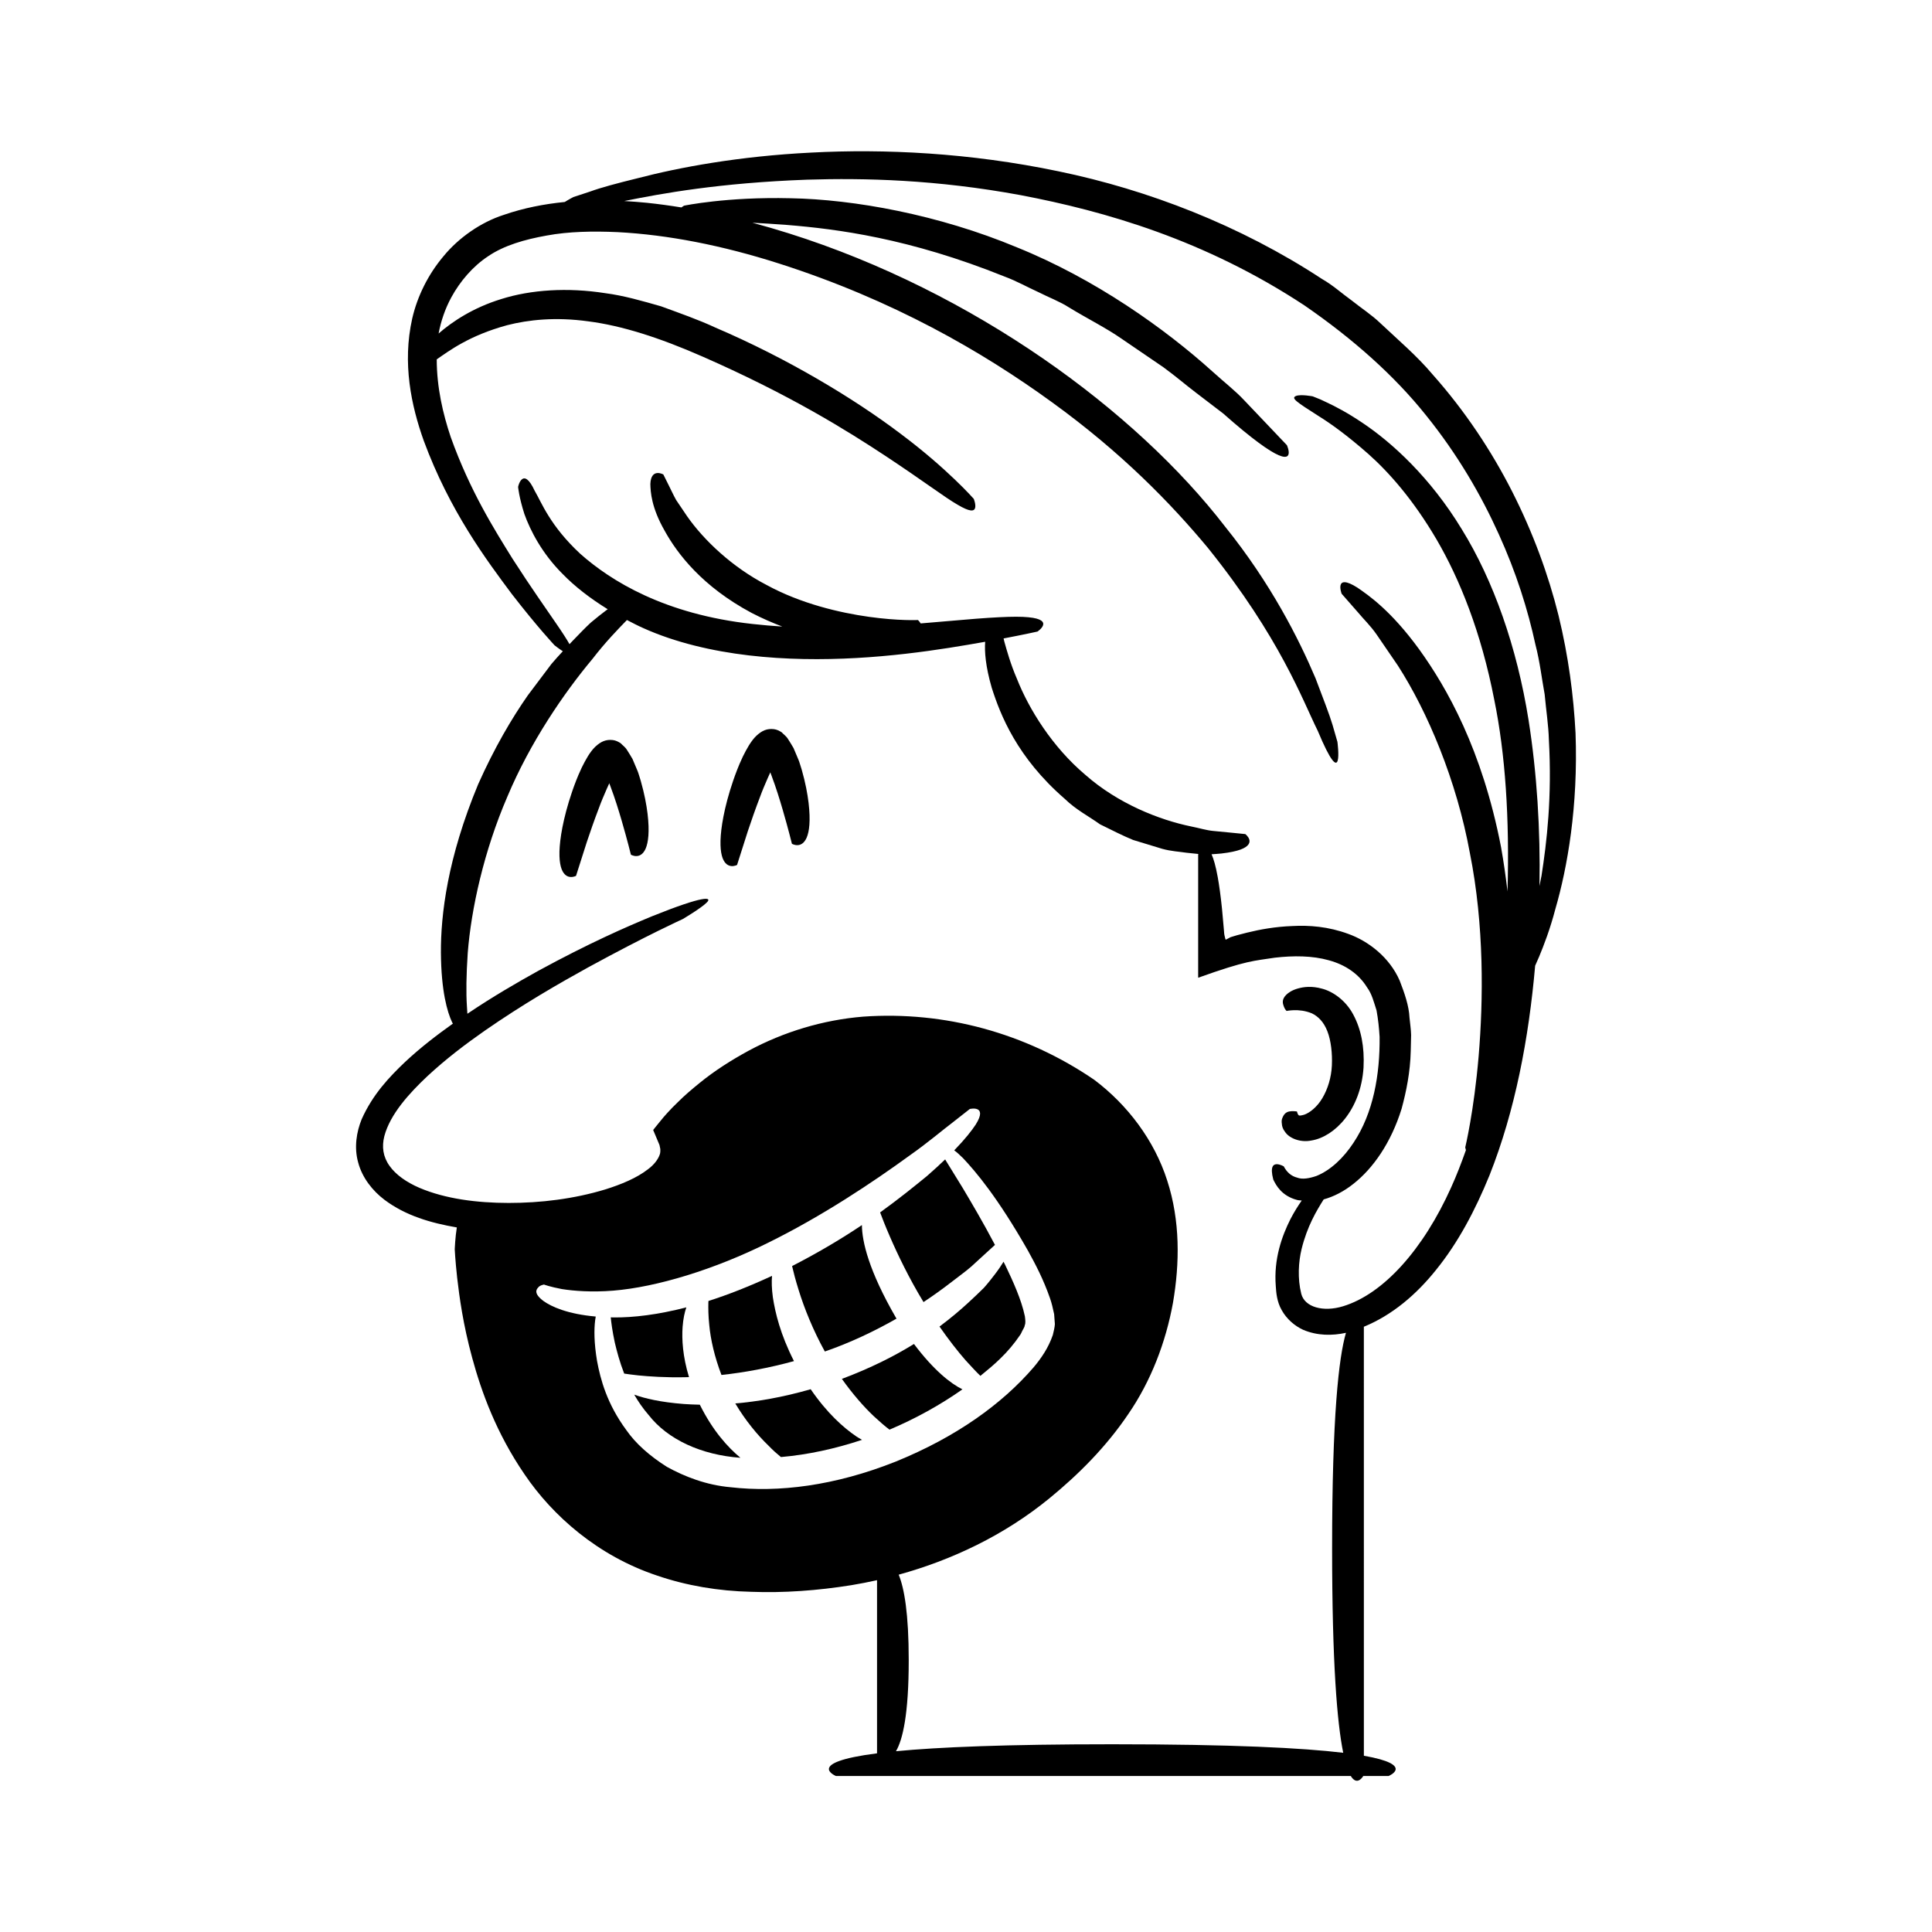 <?xml version="1.0" encoding="UTF-8"?>
<!-- Uploaded to: SVG Repo, www.svgrepo.com, Generator: SVG Repo Mixer Tools -->
<svg fill="#000000" width="800px" height="800px" version="1.1" viewBox="144 144 512 512" xmlns="http://www.w3.org/2000/svg">
 <g>
  <path d="m491.57 446.24c6.109-1 13.047-8.09 13.781-19.324 0.281-5.473-0.637-10.152-2.707-14.016-2.043-3.883-5.512-6.172-8.266-6.887-2.801-0.785-4.949-0.473-6.465-0.039-1.527 0.438-2.488 1.094-3.09 1.699-1.234 1.262-0.871 2.312-0.598 3.043 0.246 0.75 0.723 1.191 0.723 1.191-0.168 0.078 3.195-0.824 6.719 0.645 1.645 0.797 3.133 2.242 4.106 4.754 0.961 2.473 1.332 5.875 1.188 9.07-0.152 3.207-1.098 6.242-2.508 8.617-1.387 2.387-3.438 3.961-4.848 4.422-1.574 0.438-1.379 0.102-1.57 0-0.195-0.289-0.34-0.887-0.328-0.859 0 0-0.586-0.102-1.406-0.082-0.809 0.059-1.844 0.168-2.465 1.809-0.188 0.43-0.227 0.914-0.133 1.535 0.031 0.652 0.25 1.379 0.852 2.148 1.035 1.598 3.922 2.91 7.016 2.273z"/>
  <path d="m325.51 508.98c0.348-0.004 0.727-0.027 1.082-0.031-1.676-5.508-1.926-10.027-1.695-13.309 0.164-2.188 0.535-3.856 0.988-5.176-7.562 1.957-14.023 2.719-19.285 2.672-0.262 0-0.488-0.023-0.746-0.027 0.137 1.391 0.41 3.578 1.059 6.621 0.547 2.34 1.309 5.223 2.504 8.285 0.754 0.117 1.965 0.289 3.699 0.477 2.953 0.293 7.234 0.59 12.395 0.488z"/>
  <path d="m335.2 508.38c6.023-0.648 12.594-1.855 19.211-3.672-3.617-7.102-4.965-12.812-5.594-16.898-0.32-2.352-0.352-4.215-0.223-5.695-6.031 2.793-11.68 5.016-16.848 6.656-0.008 0.18-0.016 0.266-0.023 0.473-0.027 1.406-0.023 3.453 0.242 5.906 0.34 3.801 1.426 8.539 3.234 13.23z"/>
  <path d="m388.66 488.93c0.027 0.043 0.055 0.086 0.082 0.133 2.555-1.691 4.914-3.383 7.019-5.012 2.039-1.602 3.992-2.965 5.582-4.352 1.559-1.426 2.914-2.668 4.035-3.691 0.965-0.883 1.715-1.566 2.297-2.098-3.227-6.133-6.273-11.254-8.523-15.047-2.961-4.809-4.652-7.555-4.652-7.555s-0.008-0.031-0.016-0.059c-1.395 1.344-2.981 2.801-4.812 4.398-3.348 2.738-7.43 6.047-12.434 9.656 0.535 1.438 1.367 3.586 2.555 6.32 2.106 4.875 5.199 11.277 8.867 17.305z"/>
  <path d="m362.59 502.16c0.004 0 0.008-0.004 0.016-0.004 6.758-2.332 13.195-5.406 18.984-8.707-0.043-0.07-0.082-0.117-0.125-0.188-7.258-12.535-9.016-20.25-9.051-24.605-5.168 3.473-11.266 7.144-18.5 10.863 0.348 1.52 0.906 3.723 1.75 6.398 1.43 4.652 3.797 10.594 6.926 16.242z"/>
  <path d="m329.46 516.26c-1.512-0.031-2.957-0.094-4.277-0.188-6.156-0.48-10.312-1.465-13.109-2.481 1.066 1.844 2.324 3.684 3.859 5.449 5.016 6.43 13.926 10.551 24.289 11.289-3.375-2.809-7.328-7.168-10.762-14.07z"/>
  <path d="m415.56 495.23c0.281-0.578 0.168-1.402 0.043-2.402-0.941-4.488-3.199-9.391-5.219-13.605-0.148-0.301-0.289-0.559-0.438-0.855-0.574 0.945-1.273 2-2.25 3.285-0.824 1.074-1.777 2.309-2.957 3.637-1.25 1.242-2.695 2.613-4.352 4.133-2.027 1.867-4.508 3.957-7.41 6.129 2.394 3.43 4.812 6.551 6.941 8.969 1.559 1.699 2.832 3.09 3.894 4.098 1.797-1.461 3.586-2.934 5.184-4.5 2.062-1.973 3.824-4.094 5.207-6.144 0.434-0.52 0.531-0.996 0.82-1.48 0.27-0.48 0.559-0.992 0.535-1.262z"/>
  <path d="m561.53 338.2c-0.508-9.734-1.855-20.242-4.504-31.094-2.691-10.836-6.773-21.961-12.285-32.832-5.519-10.859-12.555-21.445-21.082-31.031-4.141-4.93-9.086-9.102-13.797-13.547-2.332-2.258-5.082-4.008-7.613-6.039-2.637-1.887-5.051-4.106-7.879-5.707-21.699-14.25-46.207-23.664-69.824-28.543-23.645-4.945-46.289-5.984-65.527-4.969-19.27 0.957-35.168 3.953-46.066 6.801-5.477 1.344-9.758 2.488-12.605 3.539-2.875 0.945-4.406 1.449-4.406 1.449s-1.152 0.594-2.273 1.301c-5.481 0.543-10.906 1.594-16.18 3.422-6.059 1.938-11.988 6.094-15.965 10.965-4.074 4.824-6.93 10.613-8.281 16.492-2.668 11.895-0.246 23.129 3.043 32.359 6.875 18.637 16.656 31.684 23.355 40.664 6.891 8.898 11.324 13.586 11.324 13.586s1.043 0.832 2.184 1.574c-0.98 1.051-1.992 2.168-3.023 3.383-1.879 2.496-3.945 5.238-6.215 8.254-4.328 6.195-8.879 13.945-13.191 23.602-8.141 19.582-9.926 34.555-9.875 44.656 0.078 10.172 1.672 15.699 2.988 18.473 0.066 0.133 0.125 0.188 0.191 0.309-4.125 2.941-8.441 6.207-12.695 10.188-4.207 4-8.582 8.625-11.492 15.172-1.336 3.293-2.051 7.441-0.914 11.457 1.051 3.984 3.769 7.461 6.969 9.879 5.621 4.219 12.281 6.133 19.172 7.324-0.422 2.531-0.555 5.769-0.555 5.769s0.113 2.66 0.648 7.613c0.578 4.941 1.527 12.207 3.992 21.227 2.441 8.98 6.371 19.887 13.891 30.863 7.394 10.918 19.383 21.566 35.086 26.785 7.773 2.664 16.246 4.106 24.941 4.301 8.629 0.328 17.516-0.312 26.574-1.758 2.25-0.375 4.512-0.812 6.781-1.32v45.883c-19.383 2.484-10.906 6.004-10.906 6.004h136.45c1.512 2.461 2.887 0.699 3.324 0h6.715s7.144-2.957-6.566-5.363l-0.004-113.69c7.492-3.066 13.902-8.516 19.141-15.078 5.887-7.258 10.414-15.887 14.152-25.043 6.812-17.164 10.418-36.328 12.102-55.555 0.301-0.656 0.641-1.422 1.059-2.414 1.188-2.867 2.859-7.117 4.305-12.637 3.176-10.926 6.059-27.156 5.336-46.676zm-223.93 199.93c-6.41-0.562-12.125-2.789-16.84-5.387-4.59-2.898-8.305-6.184-10.77-9.746-5.152-6.977-6.859-13.465-7.762-18.293-0.824-4.894-0.801-8.383-0.512-10.781 0.047-0.387 0.105-0.699 0.16-1.027-7.473-0.652-11.773-2.621-13.848-4.117-2.574-1.922-1.965-2.996-1.418-3.566 0.457-0.641 1.598-0.789 1.547-0.797 0 0 1.566 0.598 4.711 1.195 3.18 0.5 7.891 0.887 13.652 0.422 11.527-0.938 26.824-5.609 41.086-12.715 14.309-7.055 27.711-16.012 37.465-23.109 4.934-3.473 8.766-6.773 11.578-8.895 2.773-2.176 4.359-3.422 4.359-3.422s4.875-1.156 1.582 4.102c-1.031 1.574-2.785 3.84-5.711 6.859 0.629 0.461 1.387 1.117 2.328 2.062 3.309 3.504 9.133 10.324 17.191 24.484 1.977 3.582 4.098 7.582 5.859 12.648 0.453 1.258 0.777 2.703 1.098 4.211 0.062 0.871 0.129 1.75 0.195 2.641-0.047 0.918-0.32 1.914-0.539 2.875-1.188 3.441-3.016 6.094-5.094 8.582-8.41 9.754-20.516 18.461-36.57 24.992-16.129 6.414-31.078 8.242-43.75 6.781zm162.37 70.375c-10.754-1.285-29.383-2.258-61.215-2.258-28.301 0-46.137 0.77-57.312 1.844 1.793-3.059 3.379-9.797 3.379-24.117 0-12.375-1.184-19.098-2.66-22.668 13.988-3.856 27.902-10.375 39.98-20.266 7.719-6.324 15.023-13.629 20.902-22.352 5.949-8.668 9.891-18.914 11.805-29.422 1.801-10.496 1.938-21.727-1.52-32.391-3.402-10.66-10.512-20.078-19.352-26.723-18.188-12.43-39.703-18.242-61.195-16.734-10.695 0.867-21.117 4.047-30.359 9.016-4.609 2.508-9.027 5.305-13.043 8.582-2.008 1.633-3.981 3.297-5.809 5.133-0.938 0.887-1.84 1.82-2.715 2.785-0.355 0.336-1.398 1.59-2.074 2.43l-1.133 1.395-0.551 0.703 0.336 0.797 1.336 3.18c0.148 0.535 0.105 0.68 0.215 1.031 0.02 0.59 0.039 1.117-0.219 1.691-0.43 1.137-1.43 2.5-2.984 3.656-3.019 2.379-7.18 4.07-11.293 5.367-8.363 2.547-17.215 3.613-25.684 3.609-8.441-0.008-16.809-1.09-23.637-4-3.375-1.449-6.262-3.445-7.934-5.824-1.738-2.406-2.09-5.086-1.379-7.883 1.539-5.824 6.602-11.363 11.398-15.879 4.938-4.594 10.172-8.543 15.219-12.07 10.137-7.031 19.57-12.453 27.395-16.773 15.711-8.574 25.059-12.797 25.059-12.797s4.91-2.894 6.387-4.406c1.484-1.461-0.535-1.961-14.434 3.625-6.91 2.852-16.805 7.172-30.246 14.5-5.641 3.129-11.98 6.793-18.77 11.367-0.047-0.617-0.094-1.305-0.133-2.094-0.223-3.348-0.172-8.203 0.223-14.012 0.906-11.617 4.285-27.027 10.492-41.395 6.055-14.449 15.023-27.52 22.57-36.535 3.449-4.477 6.75-7.852 9.129-10.305 1.406 0.727 2.805 1.465 4.285 2.121 8.527 3.848 18.391 6.129 28.027 7.254 19.469 2.281 38.844 0.227 53.012-1.992 3.531-0.559 6.754-1.105 9.609-1.617-0.188 2.59 0.098 6.504 1.734 12.16 2.316 7.277 6.731 18.512 19.379 29.48 2.984 2.906 6.465 4.672 9.32 6.731 3.168 1.555 6.055 3.039 8.781 4.152 2.812 0.855 5.375 1.637 7.707 2.344 2.332 0.648 4.539 0.75 6.461 1.043 1.121 0.129 2.148 0.234 3.125 0.324-0.039 0.086-0.059 0.137-0.059 0.137v32.66c12.977-4.644 14.77-4.449 20.344-5.316 4.918-0.562 9.898-0.547 14.273 0.688 4.394 1.188 7.961 3.617 10.164 7.219 1.266 1.699 1.797 3.926 2.488 6.059 0.418 2.269 0.672 4.625 0.816 7.043 0.102 9.93-1.648 20.18-6.949 28.086-2.559 3.906-6.031 7.242-9.789 8.75-1.84 0.629-3.723 0.992-5.129 0.438-1.465-0.375-2.668-1.316-3.531-2.973 0 0-0.898-0.551-1.828-0.582-0.859 0-1.891 0.512-0.949 4.078 0.723 1.504 2.215 4.34 6.356 5.414 0.359 0.102 0.797 0.074 1.18 0.137-0.984 1.414-2.008 3.023-3.004 4.953-2.207 4.391-4.457 10.492-3.871 17.754 0.109 1.578 0.246 4.082 1.598 6.391 1.262 2.258 3.34 4.098 5.644 5.16 3.812 1.609 7.734 1.582 11.355 0.801-1.91 6.535-3.672 22.047-3.672 57.16 0.004 30.551 1.34 46.258 2.945 54.137zm52.504-232.23c-0.168 0.914-0.328 1.684-0.496 2.547 0.266-15.016-0.68-29.926-2.891-43.988-3.074-19.324-9.312-37.027-17.719-50.609-8.305-13.672-18.465-22.934-26.289-28.16-3.914-2.648-7.234-4.387-9.562-5.461-1.137-0.574-2.055-0.957-2.688-1.191-0.621-0.25-0.945-0.375-0.945-0.375s-3.047-0.598-4.406-0.117c-1.383 0.586-0.172 1.434 6.047 5.391 3.16 1.961 7.5 5.07 13.051 9.953 5.527 4.906 11.922 12.141 18.105 22.656 6.144 10.523 11.824 24.535 15.316 42.539 2.945 14.398 4.059 31.391 3.508 50.777-0.445-3.754-0.977-7.621-1.711-11.734-5.004-25.867-14.391-42.297-21.703-52.43-7.449-10.238-13.352-14.281-16.398-16.367-6.266-3.957-4.141 1.648-4.141 1.648s1.598 1.82 4.391 5.008c1.336 1.641 3.238 3.414 4.914 5.848 1.668 2.438 3.551 5.188 5.602 8.188 7.859 12.219 15.555 30.379 19.074 49.664 3.848 19.223 3.559 39.105 2.328 53.77-1.246 14.73-3.555 24.23-3.555 24.23s0.055 0.328 0.18 0.727c-1.219 3.449-2.508 6.785-3.918 9.891-7.348 16.367-17.887 28.211-28.625 31.488-5.254 1.621-10.215 0.258-11.098-3.324-1.016-4.059-0.727-8.457 0.094-11.852 1.484-6.008 3.934-10.109 5.856-13.141 2.578-0.703 5.297-2.062 7.875-4.121 5.168-4.062 9.953-10.809 12.777-19.918 1.238-4.574 2.281-9.676 2.414-15.25 0.031-1.395 0.066-2.816 0.098-4.266-0.027-1.473-0.277-3.047-0.426-4.613-0.141-3.129-1.312-6.473-2.598-9.801-2.707-6.231-8.359-10.504-13.605-12.383-5.328-1.969-10.41-2.336-14.859-2.09-4.492 0.168-8.477 0.883-12.043 1.762-0.887 0.23-1.758 0.457-2.609 0.676-0.727 0.223-2.012 0.59-1.828 0.582-0.398 0.211-0.777 0.41-1.141 0.602-0.145-0.129-0.164-0.477-0.258-0.773-0.078-0.398-0.156-0.387-0.238-1.746-0.188-2.082-0.355-3.977-0.512-5.703-0.355-3.445-0.738-6.199-1.133-8.387-0.535-2.957-1.09-4.824-1.633-6.035 0.898-0.062 1.848-0.117 2.598-0.199 2.332-0.266 3.965-0.637 5.098-1.051 4.465-1.672 1.246-4.098 1.246-4.098s-1.449-0.145-3.988-0.395c-1.27-0.121-2.809-0.27-4.578-0.441s-3.672-0.766-5.801-1.188c-8.461-1.738-19.402-6.07-28-13.656-8.754-7.379-14.969-17.402-18.148-25.453-1.723-3.984-2.668-7.481-3.352-9.895-0.074-0.309-0.129-0.543-0.191-0.816 5.644-1.074 8.984-1.828 8.984-1.828s4.719-3.125-2.414-3.789c-3.562-0.363-10.074 0.008-21.59 1.043-2.121 0.184-4.477 0.387-6.953 0.59-0.309-0.52-0.719-0.898-0.719-0.898s-5.152 0.25-12.953-0.844c-7.742-1.074-18.09-3.492-27.156-8.445-9.18-4.754-16.684-11.941-21.055-18.195-1.07-1.586-2.051-3.039-2.922-4.328-0.758-1.359-1.309-2.613-1.82-3.606-1-2.008-1.57-3.156-1.57-3.156s-3.254-1.836-3.441 2.504c0.047 2.133 0.273 6.266 3.793 12.418 3.352 6.074 9.957 14.789 23.094 21.793 2.836 1.465 5.512 2.613 8.082 3.59-2.551-0.164-5.168-0.379-7.891-0.684-23.312-2.547-37.551-11.41-45.652-18.598-8.066-7.492-10.277-13.656-12.082-16.703-3.082-6.629-4.414-1.18-4.391-0.988 0 0 0.234 2.672 1.656 7.125 1.555 4.359 4.644 10.426 10.125 15.895 3.285 3.383 7.383 6.531 11.969 9.363-0.137 0.102-0.234 0.156-0.375 0.262-1.215 0.914-2.578 1.996-4.109 3.273-1.457 1.348-3 2.957-4.75 4.773-0.281 0.301-0.602 0.637-0.895 0.945-0.75-1.32-1.906-3.125-3.668-5.672-2.578-3.797-6.414-9.152-11.418-16.941-4.859-7.824-11.312-18.062-16.391-32.27-2.055-6.121-3.703-13.117-3.707-20.59 3.273-2.242 8.559-6.305 18.668-9.055 5.629-1.438 12.805-2.227 21.516-1.016 8.754 1.121 18.734 4.262 30.344 9.371 23.309 10.234 38.336 19.664 48.547 26.395 10.219 6.766 15.656 10.945 18.969 12.832 3.231 1.91 4.363 1.805 4.633 0.848 0.242-0.949-0.359-2.41-0.359-2.41s-7.035-8.027-19.461-17.301c-12.355-9.352-30.098-20-48.965-28.066-4.609-2.148-9.598-3.875-14.43-5.652-4.984-1.422-9.891-2.856-14.871-3.496-9.863-1.539-19.59-0.934-27.492 1.566-7.426 2.273-12.973 5.969-16.605 9.133 0.621-3.285 1.715-6.559 3.414-9.664 2.25-4.106 5.621-8.129 9.723-10.82 4.191-2.856 9.695-4.449 15.5-5.477 5.836-1.086 12.219-1.195 18.836-0.906 13.281 0.699 27.699 3.504 42.766 8.328 30.195 9.656 53.863 23.352 72.242 36.699 18.488 13.363 31.602 26.879 41.352 38.602 19.199 23.883 25.098 40.379 29.148 48.523 3.531 8.457 4.863 9.309 5.281 7.91 0.422-1.383-0.066-4.988-0.066-4.988s-0.449-1.559-1.293-4.484c-0.871-2.914-2.516-7.07-4.516-12.379-4.426-10.414-11.785-25.055-23.949-40.16-23.652-30.688-66.512-62.238-115.66-77.738-3.18-1.004-6.391-1.938-9.617-2.801 2.711 0.137 5.754 0.32 9.207 0.586 13.117 1.074 32.289 3.477 57.641 13.684 3.199 1.18 6.066 2.824 8.945 4.117 2.812 1.434 5.684 2.484 8.137 4.074 4.977 3.031 9.801 5.418 13.84 8.227 4.07 2.777 7.773 5.305 11.145 7.606 3.297 2.406 6.086 4.82 8.738 6.824 2.648 2.023 5.004 3.824 7.098 5.422 1.965 1.742 3.719 3.238 5.277 4.519 3.117 2.562 5.465 4.269 7.219 5.352 7.043 4.359 4.406-1.457 4.406-1.457s-1.922-2.019-5.281-5.559c-1.684-1.766-3.723-3.914-6.066-6.375-2.316-2.488-5.375-4.852-8.469-7.668-12.398-11.18-30.875-24.414-51.754-32.84-20.742-8.66-43.176-12.711-60.027-13.008-16.883-0.406-28.168 1.973-28.168 1.973s-0.328 0.184-0.707 0.465c-3.047-0.492-6.102-0.91-9.16-1.23-1.992-0.199-3.996-0.348-6-0.461 9.953-2.004 25.199-4.816 48.453-5.664 15.328-0.469 34.219-0.039 56.688 4.113 22.301 4.25 48.75 11.828 75.145 29.215 12.938 8.91 23.855 18.656 32.203 29.105 8.402 10.418 14.605 21.156 19.254 31.445 4.688 10.289 7.766 20.191 9.75 29.352 1.184 4.551 1.672 8.992 2.441 13.164 0.383 4.215 1.016 8.207 1.117 12.016 0.855 15.238-0.547 27.137-1.984 36.254z"/>
  <path d="m386.21 500.17c-5.16 3.191-11.453 6.379-19.102 9.25 2.801 3.941 5.812 7.406 8.488 9.922 1.613 1.492 2.965 2.656 4.133 3.531 6.859-2.898 13.414-6.523 19.328-10.68-3.133-1.551-7.566-5.012-12.848-12.023z"/>
  <path d="m358.84 512.16c-7.59 2.188-14.223 3.273-19.98 3.766 2.656 4.492 5.902 8.398 8.773 11.16 1.223 1.281 2.332 2.234 3.324 3.047 7.133-0.617 14.402-2.199 21.492-4.562-0.512-0.301-0.992-0.547-1.547-0.926-3.371-2.293-7.723-6.148-12.062-12.484z"/>
  <path d="m313.79 350.88c-0.137-0.441-0.277-0.891-0.418-1.355-0.18-0.516-0.199-0.75-0.645-1.766-0.363-0.859-0.734-1.734-1.113-2.633-0.441-0.805-0.949-1.551-1.441-2.356-0.492-0.824-1.125-1.188-1.707-1.82-0.656-0.398-1.23-0.719-2.062-0.828-1.824-0.207-3.164 0.387-4.637 1.758-1.449 1.383-2.598 3.519-3.59 5.519-0.777 1.641-1.023 2.309-1.484 3.441-0.793 2.027-1.414 3.887-1.938 5.602-1.039 3.434-1.66 6.289-2.039 8.66-0.746 4.746-0.496 7.551 0.102 9.18 1.219 3.238 3.836 1.828 3.836 1.828s1.145-3.594 2.863-8.98c0.898-2.68 1.973-5.793 3.223-9.051 1.066-2.977 3.375-7.938 2.727-6.492 0.113 0.297 0.227 0.598 0.332 0.875 1.191 3.156 2.152 6.297 2.941 8.984 1.57 5.398 2.453 9.055 2.453 9.055s2.547 1.531 3.922-1.637c0.672-1.598 1.062-4.391 0.5-9.18-0.293-2.402-0.82-5.289-1.824-8.805z"/>
  <path d="m356.47 347.99c-0.137-0.441-0.277-0.895-0.422-1.355-0.18-0.516-0.199-0.75-0.645-1.766-0.363-0.859-0.734-1.734-1.113-2.633-0.441-0.805-0.949-1.551-1.441-2.356-0.492-0.824-1.125-1.188-1.703-1.82-0.656-0.398-1.23-0.719-2.062-0.828-1.828-0.207-3.164 0.387-4.637 1.758-1.449 1.383-2.598 3.519-3.59 5.519-0.777 1.641-1.027 2.309-1.484 3.441-0.793 2.027-1.414 3.887-1.938 5.602-1.039 3.434-1.66 6.289-2.039 8.66-0.746 4.742-0.496 7.551 0.098 9.18 1.219 3.238 3.836 1.828 3.836 1.828s1.145-3.594 2.863-8.984c0.898-2.68 1.973-5.793 3.223-9.051 1.066-2.977 3.379-7.938 2.727-6.492 0.113 0.297 0.227 0.598 0.328 0.875 1.191 3.156 2.152 6.297 2.941 8.984 1.57 5.398 2.453 9.055 2.453 9.055s2.547 1.531 3.918-1.641c0.672-1.594 1.062-4.391 0.5-9.18-0.285-2.391-0.809-5.277-1.812-8.797z"/>
 </g>
</svg>